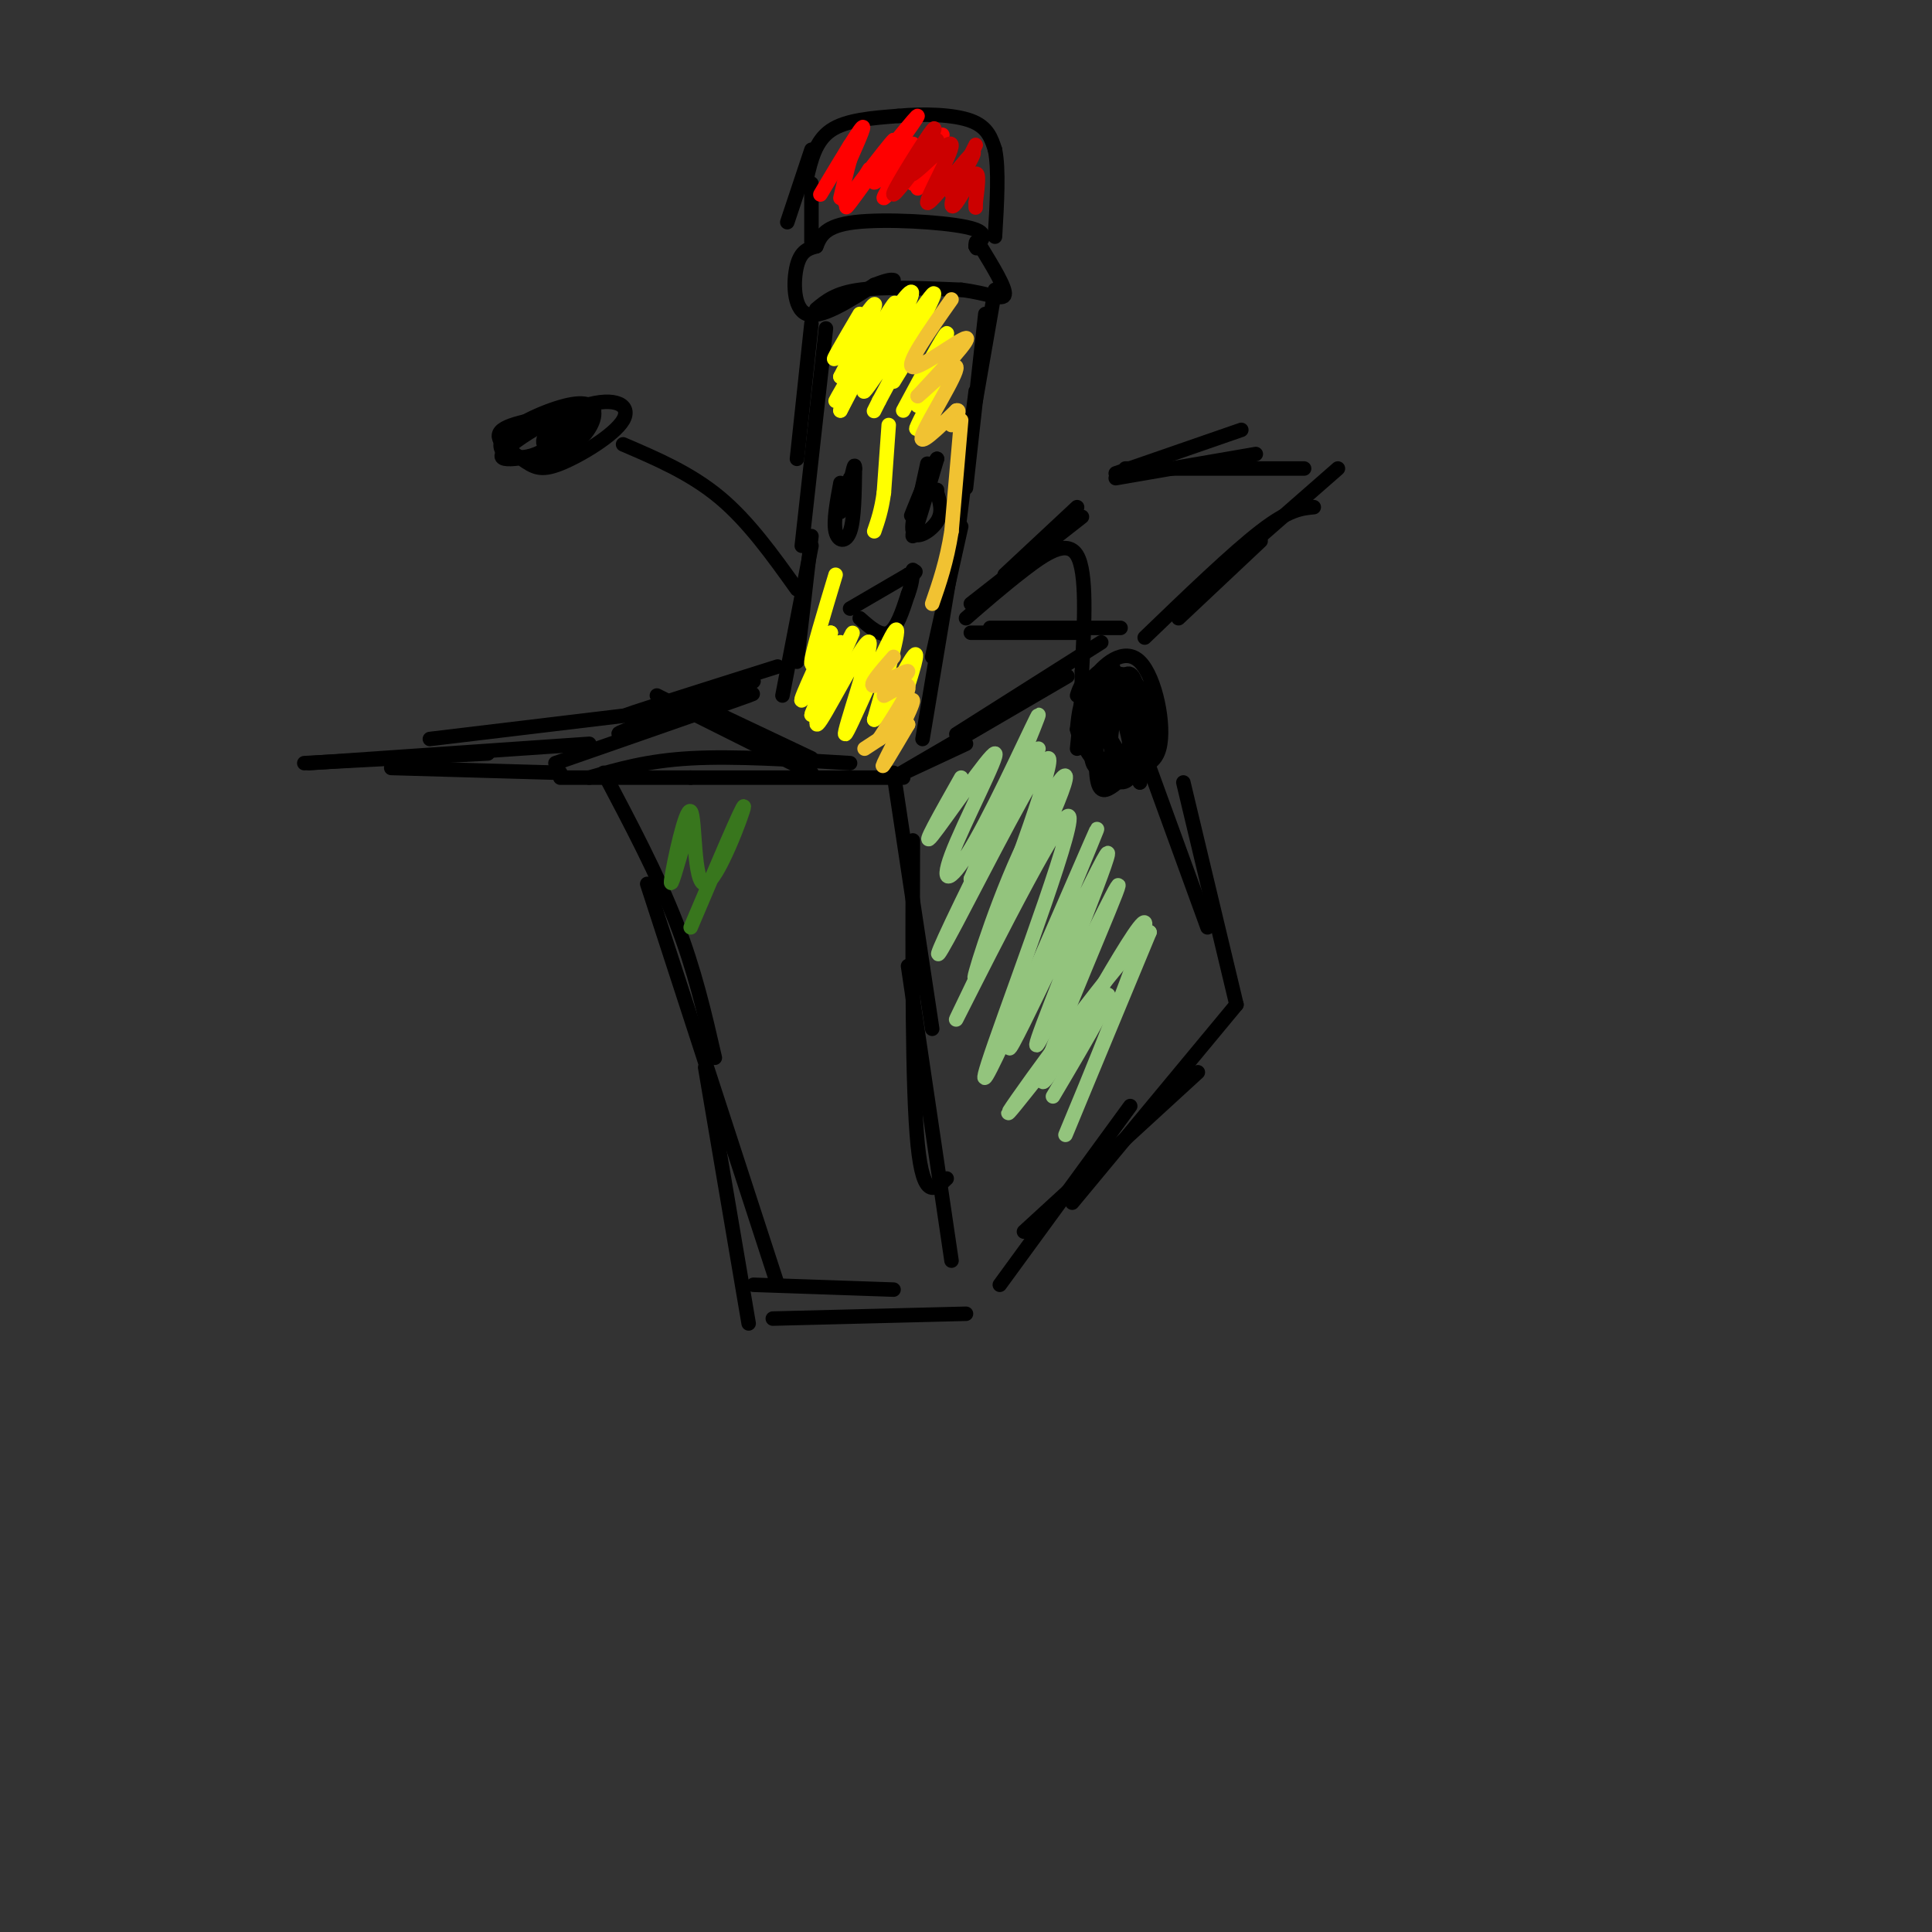 <svg viewBox='0 0 400 400' version='1.1' xmlns='http://www.w3.org/2000/svg' xmlns:xlink='http://www.w3.org/1999/xlink'><rect x="0" y="0" width="400" height="400" fill="#333333" stroke="none"/><g fill='none' stroke='rgb(0,0,0)' stroke-width='3' stroke-linecap='round' stroke-linejoin='round'><path d='M168,31c0.000,0.000 -5.000,15.000 -5,15'/><path d='M168,50c0.000,0.000 0.000,-12.000 0,-12'/><path d='M167,37c0.917,-3.917 1.833,-7.833 5,-10c3.167,-2.167 8.583,-2.583 14,-3'/><path d='M186,24c5.289,-0.511 11.511,-0.289 15,1c3.489,1.289 4.244,3.644 5,6'/><path d='M206,31c0.833,4.000 0.417,11.000 0,18'/><path d='M169,51c0.867,-2.133 1.733,-4.267 8,-5c6.267,-0.733 17.933,-0.067 23,1c5.067,1.067 3.533,2.533 2,4'/><path d='M202,51c0.333,0.667 0.167,0.333 0,0'/><path d='M169,51c-1.600,0.444 -3.200,0.889 -4,4c-0.800,3.111 -0.800,8.889 2,10c2.800,1.111 8.400,-2.444 14,-6'/><path d='M181,59c3.000,-1.167 3.500,-1.083 4,-1'/><path d='M169,64c2.000,-1.667 4.000,-3.333 9,-4c5.000,-0.667 13.000,-0.333 21,0'/><path d='M199,60c5.489,0.667 8.711,2.333 9,1c0.289,-1.333 -2.356,-5.667 -5,-10'/><path d='M203,51c-1.000,-1.667 -1.000,-0.833 -1,0'/><path d='M168,67c0.000,0.000 -3.000,28.000 -3,28'/><path d='M171,68c0.000,0.000 -5.000,45.000 -5,45'/><path d='M206,60c0.000,0.000 -4.000,23.000 -4,23'/><path d='M204,65c0.000,0.000 -4.000,36.000 -4,36'/><path d='M202,81c0.000,0.000 -4.000,32.000 -4,32'/><path d='M198,110c0.000,0.000 -1.000,4.000 -1,4'/><path d='M174,100c-0.733,3.933 -1.467,7.867 -1,10c0.467,2.133 2.133,2.467 3,0c0.867,-2.467 0.933,-7.733 1,-13'/><path d='M177,97c0.000,-1.667 -0.500,0.667 -1,3'/><path d='M176,99c0.000,0.000 -2.000,7.000 -2,7'/><path d='M192,96c-1.667,7.583 -3.333,15.167 -3,15c0.333,-0.167 2.667,-8.083 5,-16'/><path d='M194,95c-0.422,0.178 -3.978,8.622 -5,11c-1.022,2.378 0.489,-1.311 2,-5'/><path d='M191,101c-0.440,1.310 -2.542,7.083 -2,9c0.542,1.917 3.726,-0.024 5,-2c1.274,-1.976 0.637,-3.988 0,-6'/><path d='M194,102c0.000,-1.000 0.000,-0.500 0,0'/><path d='M176,126c0.000,0.000 12.000,-7.000 12,-7'/><path d='M188,119c2.167,-1.167 1.583,-0.583 1,0'/><path d='M178,128c2.167,1.917 4.333,3.833 6,3c1.667,-0.833 2.833,-4.417 4,-8'/><path d='M188,123c0.833,-2.167 0.917,-3.583 1,-5'/><path d='M168,111c0.000,0.000 -3.000,26.000 -3,26'/><path d='M168,113c0.000,0.000 -6.000,31.000 -6,31'/><path d='M199,109c0.000,0.000 -6.000,27.000 -6,27'/><path d='M198,111c0.000,0.000 -7.000,42.000 -7,42'/><path d='M161,138c-16.887,5.333 -33.774,10.667 -31,10c2.774,-0.667 25.208,-7.333 26,-7c0.792,0.333 -20.060,7.667 -26,10c-5.940,2.333 3.030,-0.333 12,-3'/><path d='M142,148c6.533,-1.978 16.867,-5.422 13,-4c-3.867,1.422 -21.933,7.711 -40,14'/><path d='M116,161c0.000,0.000 27.000,0.000 27,0'/><path d='M122,161c6.000,-1.750 12.000,-3.500 21,-4c9.000,-0.500 21.000,0.250 33,1'/><path d='M143,161c0.000,0.000 44.000,0.000 44,0'/><path d='M185,161c0.000,0.000 15.000,-7.000 15,-7'/><path d='M185,161c0.000,0.000 36.000,-21.000 36,-21'/><path d='M198,152c0.000,0.000 30.000,-19.000 30,-19'/><path d='M232,130c0.000,0.000 -27.000,0.000 -27,0'/><path d='M223,131c0.000,0.000 -22.000,0.000 -22,0'/><path d='M201,125c0.000,0.000 23.000,-18.000 23,-18'/><path d='M208,119c0.000,0.000 15.000,-14.000 15,-14'/><path d='M231,98c0.000,0.000 26.000,-9.000 26,-9'/><path d='M231,99c0.000,0.000 29.000,-5.000 29,-5'/><path d='M233,97c0.000,0.000 37.000,0.000 37,0'/><path d='M277,97c0.000,0.000 -24.000,21.000 -24,21'/><path d='M272,105c-2.583,0.250 -5.167,0.500 -11,5c-5.833,4.500 -14.917,13.250 -24,22'/><path d='M261,112c0.000,0.000 -17.000,16.000 -17,16'/><path d='M116,160c0.000,0.000 -35.000,-1.000 -35,-1'/><path d='M101,156c0.000,0.000 -38.000,2.000 -38,2'/><path d='M64,158c0.000,0.000 58.000,-4.000 58,-4'/><path d='M89,153c0.000,0.000 50.000,-6.000 50,-6'/><path d='M136,144c0.000,0.000 32.000,16.000 32,16'/><path d='M149,148c0.000,0.000 19.000,9.000 19,9'/><path d='M125,160c5.583,10.583 11.167,21.167 15,31c3.833,9.833 5.917,18.917 8,28'/><path d='M134,183c0.000,0.000 27.000,83.000 27,83'/><path d='M146,221c0.000,0.000 9.000,53.000 9,53'/><path d='M185,160c0.000,0.000 8.000,53.000 8,53'/><path d='M189,174c-0.083,25.667 -0.167,51.333 1,63c1.167,11.667 3.583,9.333 6,7'/><path d='M188,200c0.000,0.000 9.000,61.000 9,61'/><path d='M156,266c0.000,0.000 29.000,1.000 29,1'/><path d='M160,273c0.000,0.000 40.000,-1.000 40,-1'/><path d='M207,266c0.000,0.000 27.000,-37.000 27,-37'/><path d='M212,255c0.000,0.000 36.000,-33.000 36,-33'/><path d='M222,249c0.000,0.000 34.000,-41.000 34,-41'/><path d='M230,137c0.000,0.000 20.000,55.000 20,55'/><path d='M245,162c0.000,0.000 11.000,46.000 11,46'/><path d='M200,128c3.867,-3.356 7.733,-6.711 12,-10c4.267,-3.289 8.933,-6.511 11,-3c2.067,3.511 1.533,13.756 1,24'/><path d='M224,139c0.000,6.667 -0.500,11.333 -1,16'/><path d='M223,144c0.556,-1.733 1.111,-3.467 4,-4c2.889,-0.533 8.111,0.133 10,4c1.889,3.867 0.444,10.933 -1,18'/><path d='M236,162c0.107,0.078 0.873,-8.726 0,-13c-0.873,-4.274 -3.387,-4.018 -5,-5c-1.613,-0.982 -2.326,-3.202 -3,0c-0.674,3.202 -1.311,11.828 -1,16c0.311,4.172 1.570,3.891 3,3c1.430,-0.891 3.033,-2.394 4,-6c0.967,-3.606 1.299,-9.317 0,-13c-1.299,-3.683 -4.228,-5.338 -6,-5c-1.772,0.338 -2.386,2.669 -3,5'/><path d='M225,144c-0.501,3.162 -0.253,8.567 2,12c2.253,3.433 6.512,4.893 7,1c0.488,-3.893 -2.793,-13.138 -5,-16c-2.207,-2.862 -3.340,0.658 -4,3c-0.660,2.342 -0.848,3.506 1,6c1.848,2.494 5.733,6.318 8,7c2.267,0.682 2.918,-1.778 2,-6c-0.918,-4.222 -3.405,-10.206 -5,-11c-1.595,-0.794 -2.297,3.603 -3,8'/><path d='M228,148c0.694,3.590 3.930,8.565 6,11c2.070,2.435 2.974,2.330 3,-2c0.026,-4.330 -0.825,-12.884 -2,-16c-1.175,-3.116 -2.672,-0.792 -4,1c-1.328,1.792 -2.486,3.052 -2,7c0.486,3.948 2.615,10.584 4,8c1.385,-2.584 2.027,-14.388 1,-16c-1.027,-1.612 -3.722,6.968 -4,12c-0.278,5.032 1.861,6.516 4,8'/><path d='M234,161c1.605,-2.647 3.616,-13.264 2,-18c-1.616,-4.736 -6.860,-3.591 -9,-3c-2.140,0.591 -1.175,0.628 -1,4c0.175,3.372 -0.439,10.078 0,13c0.439,2.922 1.933,2.059 5,2c3.067,-0.059 7.709,0.685 9,-4c1.291,-4.685 -0.768,-14.800 -4,-18c-3.232,-3.200 -7.638,0.514 -10,4c-2.362,3.486 -2.681,6.743 -3,10'/><path d='M223,151c0.837,3.764 4.428,8.176 7,10c2.572,1.824 4.124,1.062 5,-3c0.876,-4.062 1.074,-11.423 0,-15c-1.074,-3.577 -3.422,-3.371 -5,-2c-1.578,1.371 -2.386,3.908 -3,7c-0.614,3.092 -1.032,6.741 0,9c1.032,2.259 3.516,3.130 6,4'/><path d='M165,122c-5.000,-7.000 -10.000,-14.000 -16,-19c-6.000,-5.000 -13.000,-8.000 -20,-11'/><path d='M123,85c-8.352,1.102 -16.705,2.205 -19,4c-2.295,1.795 1.467,4.284 4,6c2.533,1.716 3.836,2.659 8,1c4.164,-1.659 11.188,-5.919 13,-9c1.812,-3.081 -1.589,-4.983 -8,-3c-6.411,1.983 -15.832,7.852 -17,10c-1.168,2.148 5.916,0.574 13,-1'/><path d='M117,93c3.507,-1.530 5.773,-4.854 6,-7c0.227,-2.146 -1.587,-3.113 -6,-2c-4.413,1.113 -11.426,4.307 -13,7c-1.574,2.693 2.291,4.885 7,3c4.709,-1.885 10.262,-7.845 10,-9c-0.262,-1.155 -6.340,2.497 -8,5c-1.660,2.503 1.097,3.858 3,3c1.903,-0.858 2.951,-3.929 4,-7'/><path d='M120,86c-1.111,0.333 -5.889,4.667 -7,6c-1.111,1.333 1.444,-0.333 4,-2'/></g>
<g fill='none' stroke='rgb(255,255,0)' stroke-width='3' stroke-linecap='round' stroke-linejoin='round'><path d='M178,65c-3.156,5.356 -6.311,10.711 -5,9c1.311,-1.711 7.089,-10.489 8,-11c0.911,-0.511 -3.044,7.244 -7,15'/><path d='M174,78c1.788,-1.817 9.758,-13.858 9,-12c-0.758,1.858 -10.242,17.616 -10,17c0.242,-0.616 10.212,-17.604 12,-20c1.788,-2.396 -4.606,9.802 -11,22'/><path d='M174,85c-0.182,0.253 4.863,-10.115 9,-17c4.137,-6.885 7.367,-10.289 5,-5c-2.367,5.289 -10.329,19.270 -9,18c1.329,-1.270 11.951,-17.791 14,-20c2.049,-2.209 -4.476,9.896 -11,22'/><path d='M182,83c-1.833,3.667 -0.917,1.833 0,0'/><path d='M193,66c0.000,0.000 -8.000,13.000 -8,13'/><path d='M187,85c4.250,-7.917 8.500,-15.833 9,-16c0.500,-0.167 -2.750,7.417 -6,15'/><path d='M192,81c2.422,-3.533 4.844,-7.067 4,-5c-0.844,2.067 -4.956,9.733 -6,12c-1.044,2.267 0.978,-0.867 3,-4'/><path d='M184,88c0.000,0.000 -1.000,14.000 -1,14'/><path d='M183,102c-0.500,3.667 -1.250,5.833 -2,8'/><path d='M173,119c-2.417,8.000 -4.833,16.000 -5,18c-0.167,2.000 1.917,-2.000 4,-6'/><path d='M172,131c-1.361,3.291 -6.762,14.517 -6,14c0.762,-0.517 7.689,-12.778 8,-12c0.311,0.778 -5.993,14.594 -6,15c-0.007,0.406 6.284,-12.598 8,-16c1.716,-3.402 -1.142,2.799 -4,9'/><path d='M172,141c-1.806,4.589 -4.321,11.561 -2,8c2.321,-3.561 9.478,-17.656 10,-16c0.522,1.656 -5.590,19.061 -5,19c0.590,-0.061 7.883,-17.589 10,-21c2.117,-3.411 -0.941,7.294 -4,18'/><path d='M181,149c1.244,-0.489 6.356,-10.711 8,-13c1.644,-2.289 -0.178,3.356 -2,9'/></g>
<g fill='none' stroke='rgb(241,194,50)' stroke-width='3' stroke-linecap='round' stroke-linejoin='round'><path d='M185,136c-2.684,3.061 -5.368,6.121 -4,6c1.368,-0.121 6.789,-3.424 7,-3c0.211,0.424 -4.789,4.576 -5,5c-0.211,0.424 4.368,-2.879 5,-2c0.632,0.879 -2.684,5.939 -6,11'/><path d='M182,153c1.071,-0.976 6.750,-8.917 7,-8c0.250,0.917 -4.929,10.690 -6,13c-1.071,2.310 1.964,-2.845 5,-8'/><path d='M188,150c-0.667,-0.500 -4.833,2.250 -9,5'/><path d='M197,62c-4.822,6.844 -9.644,13.689 -8,14c1.644,0.311 9.756,-5.911 11,-6c1.244,-0.089 -4.378,5.956 -10,12'/><path d='M190,82c0.762,-0.393 7.667,-7.375 8,-6c0.333,1.375 -5.905,11.107 -7,14c-1.095,2.893 2.952,-1.054 7,-5'/><path d='M198,85c1.000,-0.333 0.000,1.333 -1,3'/><path d='M199,87c0.000,0.000 -2.000,23.000 -2,23'/><path d='M197,110c-1.000,6.333 -2.500,10.667 -4,15'/></g>
<g fill='none' stroke='rgb(255,0,0)' stroke-width='3' stroke-linecap='round' stroke-linejoin='round'><path d='M176,30c-3.467,5.800 -6.933,11.600 -6,10c0.933,-1.600 6.267,-10.600 8,-13c1.733,-2.400 -0.133,1.800 -2,6'/><path d='M176,33c-0.667,2.333 -1.333,5.167 -2,8'/><path d='M180,35c-3.134,4.974 -6.268,9.949 -4,7c2.268,-2.949 9.938,-13.821 9,-13c-0.938,0.821 -10.483,13.337 -10,13c0.483,-0.337 10.995,-13.525 14,-17c3.005,-3.475 -1.498,2.762 -6,9'/><path d='M183,34c-1.723,2.734 -3.031,5.070 -1,3c2.031,-2.070 7.400,-8.544 7,-7c-0.400,1.544 -6.569,11.108 -6,11c0.569,-0.108 7.877,-9.888 10,-12c2.123,-2.112 -0.938,3.444 -4,9'/><path d='M189,38c0.933,-1.311 5.267,-9.089 6,-10c0.733,-0.911 -2.133,5.044 -5,11'/></g>
<g fill='none' stroke='rgb(204,0,0)' stroke-width='3' stroke-linecap='round' stroke-linejoin='round'><path d='M194,29c-4.778,6.289 -9.556,12.578 -9,11c0.556,-1.578 6.444,-11.022 8,-13c1.556,-1.978 -1.222,3.511 -4,9'/><path d='M189,36c1.652,-0.879 7.783,-7.576 8,-6c0.217,1.576 -5.480,11.424 -5,12c0.480,0.576 7.137,-8.121 9,-10c1.863,-1.879 -1.069,3.061 -4,8'/><path d='M197,40c0.739,-1.494 4.588,-9.229 5,-10c0.412,-0.771 -2.611,5.422 -4,9c-1.389,3.578 -1.143,4.540 0,3c1.143,-1.540 3.184,-5.583 4,-6c0.816,-0.417 0.408,2.791 0,6'/><path d='M202,42c0.000,1.167 0.000,1.083 0,1'/></g>
<g fill='none' stroke='rgb(147,196,125)' stroke-width='3' stroke-linecap='round' stroke-linejoin='round'><path d='M199,161c-4.288,7.588 -8.576,15.177 -6,12c2.576,-3.177 12.016,-17.119 13,-17c0.984,0.119 -6.489,14.300 -9,21c-2.511,6.700 -0.061,5.919 5,-3c5.061,-8.919 12.732,-25.977 13,-26c0.268,-0.023 -6.866,16.988 -14,34'/><path d='M201,182c1.866,-2.549 13.530,-25.921 14,-27c0.470,-1.079 -10.256,20.133 -16,32c-5.744,11.867 -6.508,14.387 -1,4c5.508,-10.387 17.288,-33.682 19,-34c1.712,-0.318 -6.644,22.341 -15,45'/><path d='M202,202c-1.227,2.936 3.206,-12.225 9,-25c5.794,-12.775 12.950,-23.163 8,-11c-4.950,12.163 -22.007,46.879 -21,45c1.007,-1.879 20.079,-40.352 23,-42c2.921,-1.648 -10.308,33.529 -15,47c-4.692,13.471 -0.846,5.235 3,-3'/><path d='M209,213c6.018,-13.287 19.563,-45.005 18,-41c-1.563,4.005 -18.233,43.733 -18,45c0.233,1.267 17.371,-35.928 20,-40c2.629,-4.072 -9.249,24.979 -13,35c-3.751,10.021 0.624,1.010 5,-8'/><path d='M221,204c4.373,-8.662 12.804,-26.318 10,-19c-2.804,7.318 -16.844,39.611 -15,39c1.844,-0.611 19.574,-34.126 21,-33c1.426,1.126 -13.450,36.893 -16,43c-2.550,6.107 7.225,-17.447 17,-41'/><path d='M238,193c-5.179,3.631 -26.625,33.208 -29,37c-2.375,3.792 14.321,-18.202 19,-23c4.679,-4.798 -2.661,7.601 -10,20'/></g>
<g fill='none' stroke='rgb(56,118,29)' stroke-width='3' stroke-linecap='round' stroke-linejoin='round'><path d='M142,173c-1.711,6.011 -3.423,12.022 -3,9c0.423,-3.022 2.979,-15.078 4,-14c1.021,1.078 0.506,15.290 3,15c2.494,-0.290 7.998,-15.083 8,-16c0.002,-0.917 -5.499,12.041 -11,25'/></g>
</svg>